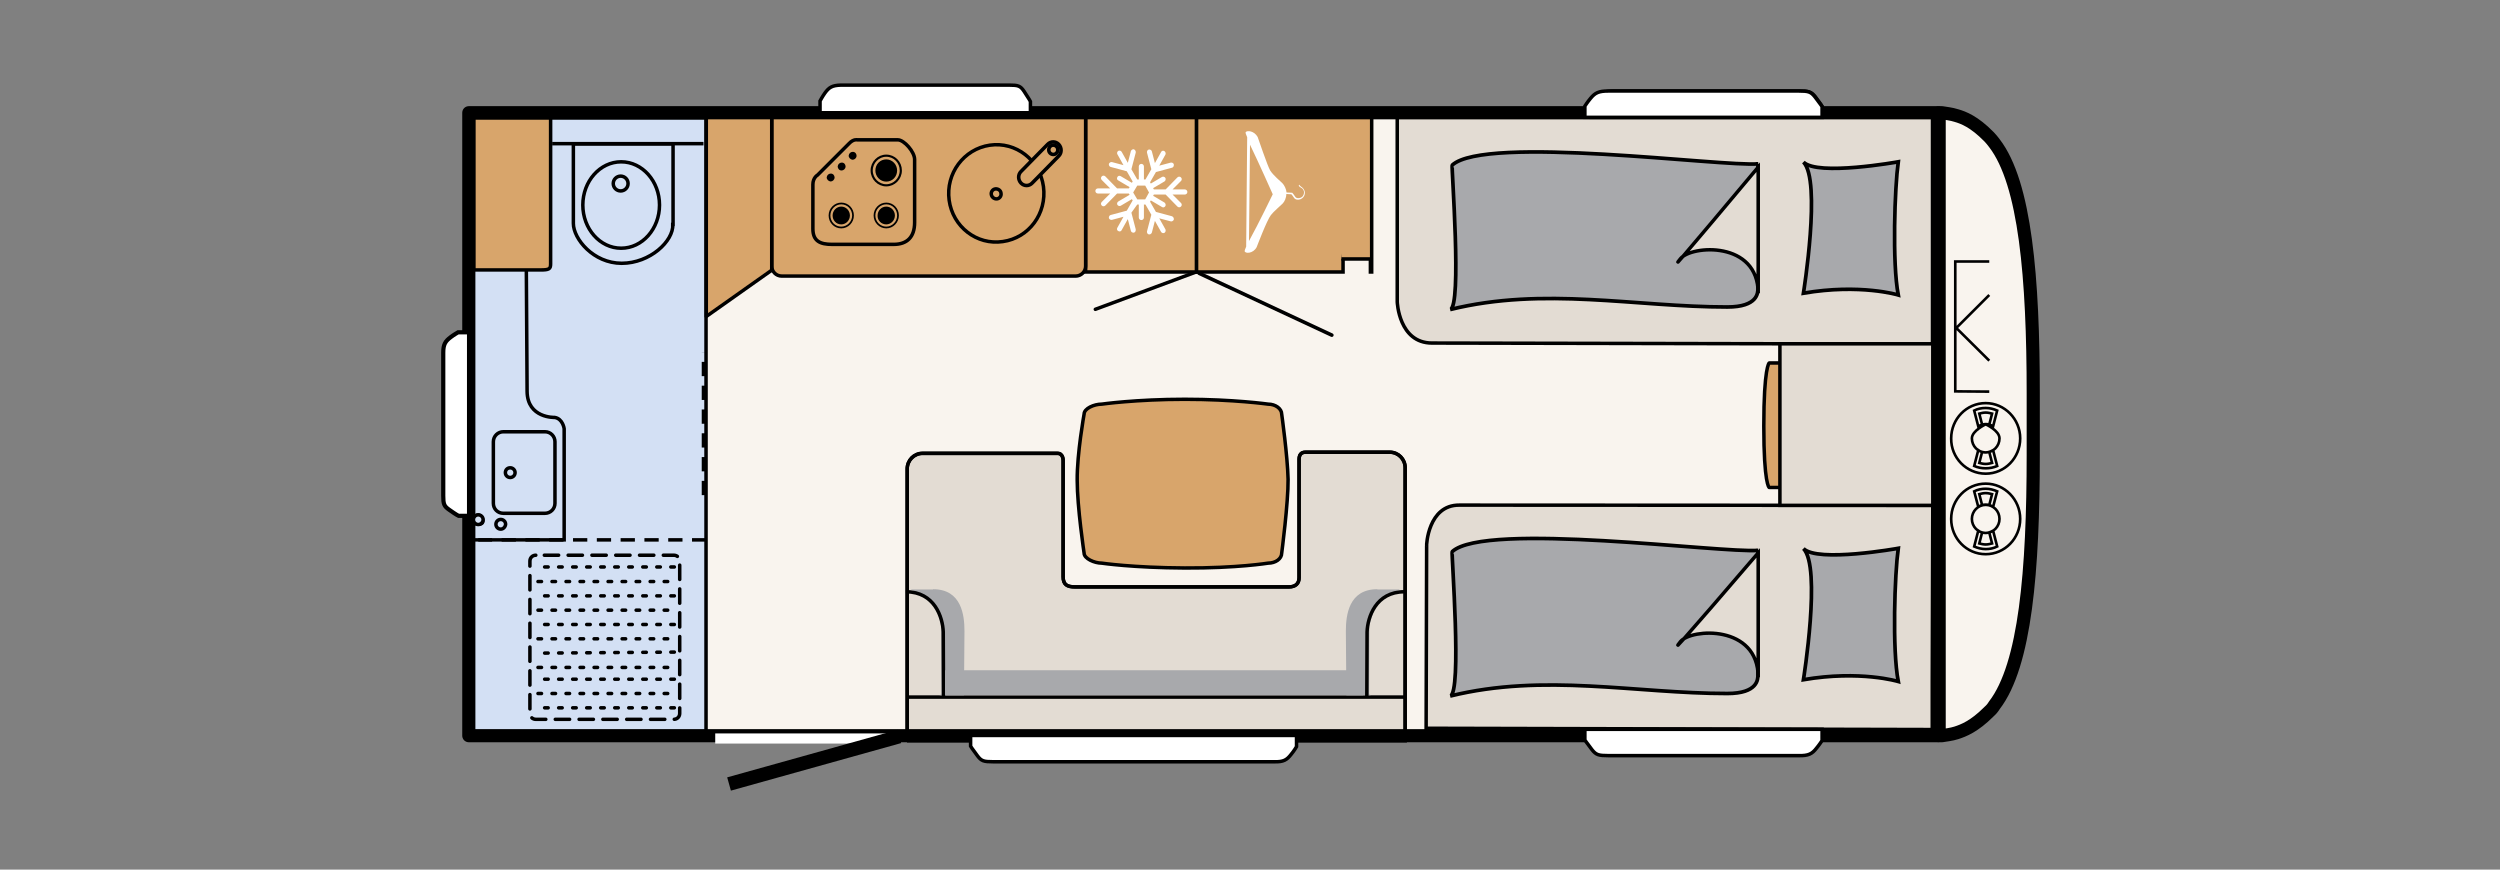 <?xml version="1.0" encoding="utf-8"?>
<!-- Generator: Adobe Illustrator 25.3.1, SVG Export Plug-In . SVG Version: 6.00 Build 0)  -->
<svg version="1.1" id="Ebene_1" xmlns="http://www.w3.org/2000/svg" xmlns:xlink="http://www.w3.org/1999/xlink" x="0px" y="0px"
	 viewBox="0 0 978 340.2" style="enable-background:new 0 0 978 340.2;" xml:space="preserve">
<rect x="0" y="0" width="978" height="340.2" fill="#808080" stroke="none"/>
<style type="text/css">
	.st0{fill:#F9F4EE;}
	.st1{clip-path:url(#SVGID_2_);fill:#F9F4EE;}
	.st2{clip-path:url(#SVGID_2_);fill:none;stroke:#000000;stroke-width:5.143;stroke-linecap:square;stroke-linejoin:round;}
	.st3{clip-path:url(#SVGID_2_);fill:#D3E0F4;}
	.st4{clip-path:url(#SVGID_2_);fill:none;stroke:#000000;stroke-width:1.371;}
	.st5{clip-path:url(#SVGID_2_);fill:#709BD2;}
	.st6{clip-path:url(#SVGID_2_);fill:#D8A56B;}
	.st7{clip-path:url(#SVGID_2_);fill:none;stroke:#000000;stroke-width:1.371;stroke-linecap:round;stroke-linejoin:round;}
	.st8{clip-path:url(#SVGID_2_);fill:none;stroke:#000000;stroke-width:1.371;stroke-dasharray:5.586,3.724,5.586,3.724;}
	.st9{clip-path:url(#SVGID_2_);fill:#E3DCD3;}
	.st10{clip-path:url(#SVGID_2_);fill:none;stroke:#000000;stroke-width:1.374;}
	.st11{clip-path:url(#SVGID_2_);fill:#A8A9AC;}
	.st12{clip-path:url(#SVGID_2_);fill:none;stroke:#000000;stroke-width:1.443;}
	.st13{clip-path:url(#SVGID_2_);fill:none;stroke:#000000;stroke-width:1.371;stroke-linecap:round;}
	.st14{clip-path:url(#SVGID_2_);fill:#FFFFFF;}
	.st15{clip-path:url(#SVGID_2_);fill:none;stroke:#000000;stroke-width:1.425;stroke-linecap:round;stroke-linejoin:round;}
	.st16{clip-path:url(#SVGID_2_);}
	
		.st17{clip-path:url(#SVGID_2_);fill:none;stroke:#000000;stroke-width:0.686;stroke-linecap:round;stroke-linejoin:round;stroke-miterlimit:10;}
	.st18{clip-path:url(#SVGID_2_);fill:none;stroke:#000000;stroke-width:1.697;}
	
		.st19{clip-path:url(#SVGID_2_);fill:none;stroke:#000000;stroke-width:0.848;stroke-linecap:round;stroke-linejoin:round;stroke-miterlimit:10;}
	.st20{clip-path:url(#SVGID_2_);fill:none;stroke:#000000;stroke-width:1.4;}
	.st21{clip-path:url(#SVGID_2_);fill:none;stroke:#000000;stroke-width:1.369;}
	.st22{clip-path:url(#SVGID_2_);fill:none;stroke:#000000;stroke-width:1.343;}
	.st23{clip-path:url(#SVGID_2_);fill:none;stroke:#FFFFFF;stroke-width:3.967;}
	.st24{clip-path:url(#SVGID_2_);fill:none;stroke:#000000;stroke-width:5.392;}
	.st25{clip-path:url(#SVGID_2_);fill:none;stroke:#000000;stroke-width:1.029;}
	
		.st26{clip-path:url(#SVGID_2_);fill:none;stroke:#000000;stroke-width:1.371;stroke-linecap:round;stroke-dasharray:5.586,3.724,5.586,3.724;}
	
		.st27{clip-path:url(#SVGID_2_);fill:none;stroke:#000000;stroke-width:1.371;stroke-linecap:round;stroke-dasharray:1.371,4.114,1.371,4.114;}
	.st28{clip-path:url(#SVGID_2_);fill:none;stroke:#000000;stroke-width:1.643;}
</style>
<rect x="183.4" y="44.1" class="st0" width="574.6" height="243.7"/>
<g>
	<defs>
		<rect id="SVGID_1_" x="163" y="0" width="815" height="340.2"/>
	</defs>
	<clipPath id="SVGID_2_">
		<use xlink:href="#SVGID_1_"  style="overflow:visible;"/>
	</clipPath>
	<path class="st1" d="M759.7,287.8c1.2-0.2,3.8-0.5,5.6-1.1c2.8-0.9,7-2.5,12.7-8.2c0.1-0.1,0.1-0.1,0.2-0.2c0.7-0.6,1.4-1.4,2-2.4
		c12.1-15.7,15.2-52.8,15.2-97.9v-20.6v20.5c0-0.6,0-21.7,0-22.2c0-0.6,0-1.1,0-1.7v-0.1v0c0-45.1-3.1-82.2-15.2-97.9
		c-0.7-0.9-1.3-1.7-2-2.4c-0.1-0.1-0.1-0.1-0.2-0.2c-5.7-5.8-9.9-7.4-12.7-8.2c-1.8-0.6-4.4-0.9-5.6-1.1c-0.8,0-1.1,0-1.1,0l0,14.5
		h0l0,97.1l0,97.1l0,0l0,35C758.6,287.8,758.9,287.8,759.7,287.8"/>
	<path class="st2" d="M759.7,287.8c1.2-0.2,3.8-0.5,5.6-1.1c2.8-0.9,7-2.5,12.7-8.2c0.1-0.1,0.1-0.1,0.2-0.2c0.7-0.6,1.4-1.4,2-2.4
		c12.1-15.7,15.2-52.8,15.2-97.9v-20.6v20.5c0-0.6,0-21.7,0-22.2c0-0.6,0-1.1,0-1.7v-0.1v0c0-45.1-3.1-82.2-15.2-97.9
		c-0.7-0.9-1.3-1.7-2-2.4c-0.1-0.1-0.1-0.1-0.2-0.2c-5.7-5.8-9.9-7.4-12.7-8.2c-1.8-0.6-4.4-0.9-5.6-1.1c-0.8,0-1.1,0-1.1,0l0,14.5
		h0l0,97.1l0,97.1l0,0l0,35C758.6,287.8,758.9,287.8,759.7,287.8z"/>
	<rect x="184.9" y="46.1" class="st3" width="91.3" height="240.1"/>
	<rect x="184.9" y="46.1" class="st4" width="91.3" height="240.1"/>
	<line class="st5" x1="214.9" y1="67.7" x2="214.9" y2="44"/>
	<line class="st4" x1="214.9" y1="67.7" x2="214.9" y2="44"/>
	<path class="st6" d="M185.3,46.1v59.5h26.2c3.3,0,3.9-0.4,3.9-2.3V46.1H185.3z"/>
	<path class="st7" d="M185.3,46.1v59.5h26.2c3.3,0,3.9-0.4,3.9-2.3V46.1H185.3z"/>
	<line class="st8" x1="275.2" y1="193.7" x2="275.2" y2="137.8"/>
	<path class="st3" d="M263.2,87.8c0.3,6.5-8.9,15.2-20,15.2c-11.1,0-18.9-9.6-18.9-15.6l0-31.1l39,0V87.8z"/>
	<path class="st4" d="M243,97.1c8.3,0,15-7.6,15-16.9c0-9.3-6.7-16.9-15-16.9c-8.3,0-15,7.6-15,16.9C228,89.5,234.7,97.1,243,97.1z
		 M263.2,87.8c0.3,6.5-8.9,15.2-20,15.2c-11.1,0-18.9-9.6-18.9-15.6l0-31.1l39,0V87.8z"/>
	<path class="st3" d="M242.8,74.7c1.6,0,2.9-1.3,2.9-2.9c0-1.6-1.3-2.9-2.9-2.9c-1.6,0-2.9,1.3-2.9,2.9
		C239.9,73.4,241.2,74.7,242.8,74.7"/>
	<path class="st4" d="M242.8,74.7c1.6,0,2.9-1.3,2.9-2.9c0-1.6-1.3-2.9-2.9-2.9c-1.6,0-2.9,1.3-2.9,2.9
		C239.9,73.4,241.2,74.7,242.8,74.7z"/>
	<path class="st9" d="M560.2,134.2c15.4,0,195.8,0.4,195.8,0.4v-70l0-18.7H546.6l0,72.2C546.6,118.1,547.2,134.2,560.2,134.2"/>
	<path class="st10" d="M560.2,134.2c15.4,0,195.8,0.4,195.8,0.4v-70l0-18.7H546.6l0,72.2C546.6,118.1,547.2,134.2,560.2,134.2z"/>
	<path class="st11" d="M742.6,63.3c-1.4,10.1-2.4,39.5,0,52.1c0,0-14.9-4.5-37.1-0.7c0,0,7.1-44.1,0-51.3
		C711,69,742.6,63.3,742.6,63.3"/>
	<path class="st12" d="M742.6,63.3c-1.4,10.1-2.4,39.5,0,52.1c0,0-14.9-4.5-37.1-0.7c0,0,7.1-44.1,0-51.3
		C711,69,742.6,63.3,742.6,63.3z"/>
	<path class="st11" d="M687.8,64.1c-14.3,1.2-106.8-11.4-119.7,0.5c-0.4,0.4,3.9,55.4-0.8,56.5c36.8-9.1,72.4-1,108.4-1
		c12,0,12-5.6,12-7.3V64.1z"/>
	<path class="st12" d="M687.8,64.1c-14.3,1.2-106.8-11.4-119.7,0.5c-0.4,0.4,3.9,55.4-0.8,56.5c36.8-9.1,72.4-1,108.4-1
		c12,0,12-5.6,12-7.3V64.1z"/>
	<path class="st9" d="M687.8,114.7V65.4c0,0-38.3,45.7-30.4,35.8C661.6,95.9,687.8,94.1,687.8,114.7"/>
	<path class="st4" d="M687.8,114.7V65.4c0,0-38.3,45.7-30.4,35.8C661.6,95.9,687.8,94.1,687.8,114.7z"/>
	<path class="st9" d="M570.9,197.6c14.6,0,185.2,0.1,185.2,0.1l-0.2,69.2l0,18.5l-198-0.5l0.2-71.4
		C558,213.5,558.6,197.5,570.9,197.6"/>
	<path class="st10" d="M570.9,197.6c14.6,0,185.2,0.1,185.2,0.1l-0.2,69.2l0,18.5l-198-0.5l0.2-71.4
		C558,213.5,558.6,197.5,570.9,197.6z"/>
	<path class="st11" d="M742.6,214.5c-1.4,10.1-2.4,39.5,0,52.1c0,0-14.9-4.5-37.1-0.7c0,0,7.1-44.1,0-51.3
		C711,220.2,742.6,214.5,742.6,214.5"/>
	<path class="st12" d="M742.6,214.5c-1.4,10.1-2.4,39.5,0,52.1c0,0-14.9-4.5-37.1-0.7c0,0,7.1-44.1,0-51.3
		C711,220.2,742.6,214.5,742.6,214.5z"/>
	<path class="st11" d="M687.8,215.3c-14.3,1.2-106.8-11.4-119.7,0.5c-0.4,0.4,3.9,55.4-0.8,56.5c36.8-9.1,72.4-1,108.4-1
		c12,0,12-5.6,12-7.3V215.3z"/>
	<path class="st12" d="M687.8,215.3c-14.3,1.2-106.8-11.4-119.7,0.5c-0.4,0.4,3.9,55.4-0.8,56.5c36.8-9.1,72.4-1,108.4-1
		c12,0,12-5.6,12-7.3V215.3z"/>
	<path class="st9" d="M687.8,264.9v-48.6c0,0-38.3,44.7-30.4,34.7C661.6,245.8,687.8,244.3,687.8,264.9"/>
	<path class="st4" d="M687.8,264.9v-48.6c0,0-38.3,44.7-30.4,34.7C661.6,245.8,687.8,244.3,687.8,264.9z"/>
	<line class="st13" x1="467.9" y1="106.4" x2="428.5" y2="121"/>
	<rect x="424.7" y="44.1" class="st6" width="43.4" height="62.3"/>
	<rect x="424.7" y="44.1" class="st4" width="43.4" height="62.3"/>
	<path class="st14" d="M444.9,80h0.6v5.1c0,0.5,0.4,1,1,1c0.5,0,1-0.4,1-1V80h0.6l2.3,4l-1.7,6.5c-0.1,0.5,0.2,1.1,0.7,1.2
		c0.5,0.1,1-0.2,1.2-0.7l1.2-4.6l2.4,4.3c0.3,0.5,0.9,0.6,1.3,0.4c0.3-0.2,0.5-0.5,0.5-0.9c0-0.2,0-0.3-0.1-0.5l-2.4-4.3l4.5,1.2
		c0.5,0.1,1-0.2,1.2-0.7c0-0.1,0-0.2,0-0.3c0-0.4-0.3-0.8-0.7-1l-6.3-1.7l-2.3-4l0.3-0.5l4.4,2.6c0.5,0.3,1,0.1,1.3-0.4
		c0.1-0.2,0.1-0.3,0.1-0.5c0-0.3-0.2-0.7-0.5-0.9l-4.4-2.6l0.3-0.5h4.6l4.6,4.7c0.4,0.4,1,0.4,1.4,0c0.2-0.2,0.3-0.4,0.3-0.7
		c0-0.3-0.1-0.5-0.3-0.7l-3.3-3.3h4.8c0.5,0,1-0.4,1-1c0-0.5-0.4-1-1-1h-4.8l3.3-3.3c0.2-0.2,0.3-0.4,0.3-0.7c0-0.3-0.1-0.5-0.3-0.7
		c-0.4-0.4-1-0.4-1.4,0l-4.6,4.7h-4.6l-0.3-0.5l4.4-2.6c0.3-0.2,0.5-0.5,0.5-0.9c0-0.2,0-0.3-0.1-0.5c-0.3-0.5-0.9-0.6-1.3-0.4
		l-4.4,2.6l-0.3-0.5l2.3-4l6.3-1.7c0.4-0.1,0.7-0.5,0.7-1c0-0.1,0-0.2,0-0.3c-0.1-0.5-0.7-0.8-1.2-0.7l-4.5,1.2l2.4-4.3
		c0.1-0.2,0.1-0.3,0.1-0.5c0-0.3-0.2-0.7-0.5-0.9c-0.5-0.3-1.1-0.1-1.3,0.4l-2.4,4.3l-1.2-4.6c-0.1-0.5-0.7-0.8-1.2-0.7
		c-0.5,0.1-0.8,0.7-0.7,1.2l1.7,6.5l-2.3,4h-0.6v-5.1c0-0.5-0.4-1-1-1c-0.5,0-1,0.4-1,1v5.1h-0.6l-2.3-4l1.7-6.5c0-0.1,0-0.2,0-0.3
		c0-0.4-0.3-0.8-0.7-1c-0.5-0.1-1,0.2-1.2,0.7l-1.2,4.6l-2.4-4.3c-0.3-0.5-0.9-0.6-1.3-0.4c-0.5,0.3-0.6,0.9-0.4,1.3l2.4,4.3
		l-4.5-1.2c-0.5-0.1-1,0.2-1.2,0.7c-0.1,0.5,0.2,1.1,0.7,1.2l6.3,1.7l2.3,4l-0.3,0.5l-4.4-2.6c-0.5-0.3-1.1-0.1-1.3,0.4
		c-0.3,0.5-0.1,1.1,0.4,1.3l4.4,2.6l-0.3,0.5h-4.6l-4.6-4.7c-0.4-0.4-1-0.4-1.4,0c-0.4,0.4-0.4,1,0,1.4l3.3,3.3h-4.8
		c-0.5,0-1,0.4-1,1c0,0.5,0.4,1,1,1h4.8l-3.3,3.3c-0.4,0.4-0.4,1,0,1.4c0.4,0.4,1,0.4,1.4,0l4.6-4.7h4.6l0.3,0.5l-4.4,2.6
		c-0.5,0.3-0.6,0.9-0.4,1.3c0.3,0.5,0.9,0.6,1.3,0.4l4.4-2.6l0.3,0.5l-2.3,4l-6.3,1.7c-0.5,0.1-0.8,0.7-0.7,1.2
		c0.1,0.5,0.7,0.8,1.2,0.7l4.5-1.2l-2.4,4.3c-0.3,0.5-0.1,1.1,0.4,1.3c0.5,0.3,1.1,0.1,1.3-0.4l2.4-4.3l1.2,4.6
		c0.1,0.5,0.7,0.8,1.2,0.7c0.4-0.1,0.7-0.5,0.7-1c0-0.1,0-0.2,0-0.3l-1.7-6.5L444.9,80z M444.9,78l-1.6-2.7l1.6-2.7h3.1l1.5,2.7
		L448,78H444.9z"/>
	<line class="st6" x1="521" y1="131.1" x2="469.1" y2="106.9"/>
	<line class="st15" x1="521" y1="131.1" x2="469.1" y2="106.9"/>
	<rect x="468.1" y="44.1" class="st6" width="57.3" height="62.3"/>
	<rect x="468.1" y="44.1" class="st4" width="57.3" height="62.3"/>
	<path class="st14" d="M491.6,96.7c0.1-0.2,4-10.6,5.6-12.6c0.9-1.2,3.9-3.8,4.6-4.5c0.7-0.7,1.4-2.2,1.4-3.6c0,0,0,0,0-0.1l2,0.1
		c0.2,0.2,0.7,0.9,1.1,1.5c0.4,0.5,1,0.7,1.8,0.6c0.9-0.1,1.7-0.7,2.1-1.5c0.7-1.6-0.2-2.7-0.6-3.1c-0.1-0.1-0.3-0.2-0.5-0.4
		c-0.2-0.2-0.6-0.4-0.6-0.5c0,0,0,0,0,0c0-0.1-0.1-0.2-0.2-0.3c-0.1,0-0.2,0.1-0.2,0.2c-0.1,0.3,0.3,0.6,0.8,0.9
		c0.2,0.1,0.4,0.2,0.5,0.3c0.4,0.4,1.1,1.2,0.5,2.6c-0.3,0.7-0.9,1.1-1.7,1.2c-0.6,0.1-1.2-0.1-1.4-0.4c-0.5-0.7-1.1-1.6-1.2-1.6
		c0-0.1-0.1-0.1-0.2-0.1l-2.1-0.1c-0.1-1.3-0.9-2.9-1.6-3.6c-0.8-0.8-3.6-3.1-4.8-5c-1-1.6-4.8-12.9-4.9-13.1
		c-1.3-2.4-4.1-2.7-4.7-1.9c-0.1,0.2,0.1,0.9,0.6,2l-0.4,42.8c-0.4,0.9-0.6,1.5-0.6,1.7C487,99.3,490.2,99.3,491.6,96.7 M489,56.6
		c3.4,7,8.9,19.4,8.9,19.4s-5.7,11.8-9.3,18.3L489,56.6z"/>
	<path class="st6" d="M301.9,44v60.1c0,2.1,1.7,3.9,3.9,3.9h115c2.1,0,3.9-1.7,3.9-3.9V44H301.9z"/>
	<path class="st4" d="M335.4,54.7l8.4,0h7.4c2.5,0,6.6,4.7,6.6,7.7V87c0,5.8-3,8.6-8.2,8.6h-24.1c-4.7,0-7.5-1.3-7.5-6.1
		c0,0,0-14.6,0-17.3s1.8-3.7,1.8-3.7s10.8-10.8,12.4-12.4C333.9,54.3,335.4,54.7,335.4,54.7z M301.9,44v60.1c0,2.1,1.7,3.9,3.9,3.9
		h115c2.1,0,3.9-1.7,3.9-3.9V44H301.9z"/>
	<path class="st16" d="M329.1,87.1c1.5,0,2.7-1.3,2.7-2.8s-1.2-2.8-2.7-2.8c-1.5,0-2.7,1.3-2.7,2.8S327.5,87.1,329.1,87.1"/>
	<path class="st4" d="M329.1,87.1c1.5,0,2.7-1.3,2.7-2.8s-1.2-2.8-2.7-2.8c-1.5,0-2.7,1.3-2.7,2.8S327.5,87.1,329.1,87.1z"/>
	<path class="st17" d="M329.1,89c2.5,0,4.6-2.1,4.6-4.7c0-2.6-2-4.7-4.6-4.7c-2.5,0-4.6,2.1-4.6,4.7C324.5,86.9,326.5,89,329.1,89z"
		/>
	<path class="st16" d="M346.7,70.2c1.9,0,3.4-1.5,3.4-3.5c0-1.9-1.5-3.5-3.4-3.5c-1.9,0-3.4,1.5-3.4,3.5
		C343.3,68.6,344.8,70.2,346.7,70.2"/>
	<path class="st18" d="M346.7,70.2c1.9,0,3.4-1.5,3.4-3.5c0-1.9-1.5-3.5-3.4-3.5c-1.9,0-3.4,1.5-3.4,3.5
		C343.3,68.6,344.8,70.2,346.7,70.2z"/>
	<path class="st19" d="M346.7,72.5c3.1,0,5.7-2.6,5.7-5.8c0-3.2-2.5-5.8-5.7-5.8c-3.1,0-5.7,2.6-5.7,5.8
		C341,69.9,343.6,72.5,346.7,72.5z"/>
	<path class="st16" d="M346.7,87.1c1.5,0,2.7-1.3,2.7-2.8c0-1.5-1.2-2.8-2.7-2.8c-1.5,0-2.7,1.3-2.7,2.8
		C343.9,85.9,345.2,87.1,346.7,87.1"/>
	<path class="st4" d="M346.7,87.1c1.5,0,2.7-1.3,2.7-2.8c0-1.5-1.2-2.8-2.7-2.8c-1.5,0-2.7,1.3-2.7,2.8
		C343.9,85.9,345.2,87.1,346.7,87.1z"/>
	<path class="st17" d="M346.7,89c2.5,0,4.6-2.1,4.6-4.7c0-2.6-2-4.7-4.6-4.7c-2.5,0-4.6,2.1-4.6,4.7C342.1,86.9,344.2,89,346.7,89z"
		/>
	<path class="st16" d="M324.9,71c0.8,0,1.5-0.6,1.6-1.5c0-0.9-0.6-1.6-1.5-1.6c-0.8,0-1.5,0.6-1.6,1.5
		C323.4,70.2,324.1,70.9,324.9,71"/>
	<path class="st16" d="M333.5,62.5c0.8,0,1.5-0.6,1.6-1.5c0-0.9-0.6-1.6-1.5-1.6c-0.8,0-1.5,0.6-1.6,1.5
		C332,61.7,332.7,62.4,333.5,62.5"/>
	<path class="st16" d="M329.2,66.7c0.8,0,1.5-0.6,1.6-1.5c0-0.9-0.6-1.6-1.5-1.6c-0.8,0-1.5,0.6-1.6,1.5
		C327.7,65.9,328.3,66.7,329.2,66.7"/>
	<path class="st4" d="M390,77.8c1-0.1,1.8-1.1,1.6-2.2c-0.1-1.1-1.1-1.8-2.2-1.7c-1,0.1-1.8,1.1-1.6,2.2C388,77.2,389,77.9,390,77.8
		z M408.2,73c-1.4-10.4-10.8-17.7-21-16.2c-10.2,1.5-17.3,11.1-15.9,21.5c1.4,10.4,10.8,17.7,21,16.2
		C402.5,93.1,409.6,83.5,408.2,73z M408.2,73c-1.4-10.4-10.8-17.7-21-16.2c-10.2,1.5-17.3,11.1-15.9,21.5
		c1.4,10.4,10.8,17.7,21,16.2C402.5,93.1,409.6,83.5,408.2,73z M408.2,73c-1.4-10.4-10.8-17.7-21-16.2
		c-10.2,1.5-17.3,11.1-15.9,21.5c1.4,10.4,10.8,17.7,21,16.2C402.5,93.1,409.6,83.5,408.2,73z"/>
	<path class="st6" d="M403.8,71.6c-1.2,1.3-3.2,1.3-4.4,0c-1.2-1.3-1.2-3.3,0-4.5l10.4-10.6c1.2-1.3,3.2-1.3,4.4,0
		c1.2,1.3,1.2,3.3,0,4.5L403.8,71.6z"/>
	<path class="st20" d="M403.8,71.6c-1.2,1.3-3.2,1.3-4.4,0c-1.2-1.3-1.2-3.3,0-4.5l10.4-10.6c1.2-1.3,3.2-1.3,4.4,0
		c1.2,1.3,1.2,3.3,0,4.5L403.8,71.6z"/>
	<path class="st6" d="M410.8,59.9c0.7,0.7,1.8,0.7,2.5,0c0.7-0.7,0.7-1.9,0-2.6c-0.7-0.7-1.8-0.7-2.5,0
		C410.1,58.1,410.1,59.2,410.8,59.9"/>
	<path class="st20" d="M410.8,59.9c0.7,0.7,1.8,0.7,2.5,0c0.7-0.7,0.7-1.9,0-2.6c-0.7-0.7-1.8-0.7-2.5,0
		C410.1,58.1,410.1,59.2,410.8,59.9z"/>
	<polygon class="st6" points="276.3,123.8 276.3,44.6 301.9,44.6 301.9,105.7 	"/>
	<polygon class="st7" points="276.3,123.8 276.3,44.6 301.9,44.6 301.9,105.7 	"/>
	<path class="st9" d="M354.8,289.8h194.9V183c0-3.4-2.7-6.1-6-6.1h-33c-1.8,0-2.5,1.1-2.5,2.9V226c0,2.3-1.4,3.6-4,3.6h-83.6
		c-3.2,0-4.7-0.9-4.7-4v-45.5c0,0,0.1-2.8-2.2-2.8h-52.8c-3.3,0-6,2.7-6,6.1V289.8z"/>
	<path class="st21" d="M354.8,289.8h194.9V183c0-3.4-2.7-6.1-6-6.1h-33c-1.8,0-2.5,1.1-2.5,2.9V226c0,2.3-1.4,3.6-4,3.6h-83.6
		c-3.2,0-4.7-0.9-4.7-4v-45.5c0,0,0.1-2.8-2.2-2.8h-52.8c-3.3,0-6,2.7-6,6.1V289.8z"/>
	<polyline class="st4" points="355.2,272.7 381.8,272.7 523.2,272.7 549.5,272.7 	"/>
	<path class="st6" d="M463.5,156.2c19,0,32.6,1.9,32.6,1.9c2.9,0,5.3,1.8,5.3,3.9c0,0,2.3,16.4,2.5,25.5c0.1,9.1-2.5,28.9-2.5,28.9
		c0,2.2-2.4,3.9-5.3,3.9c0,0-12.2,2-32.6,1.9c-20.4-0.1-32.5-1.9-32.5-1.9c-2.9,0-6.9-1.8-6.9-3.9c0,0-2.7-18-2.7-28.5
		c-0.1-10.4,2.7-25.9,2.7-25.9c0-2.2,3.9-3.9,6.9-3.9C431,158.1,444.4,156.2,463.5,156.2"/>
	<path class="st7" d="M463.5,156.2c19,0,32.6,1.9,32.6,1.9c2.9,0,5.3,1.8,5.3,3.9c0,0,2.3,16.4,2.5,25.5c0.1,9.1-2.5,28.9-2.5,28.9
		c0,2.2-2.4,3.9-5.3,3.9c0,0-12.2,2-32.6,1.9c-20.4-0.1-32.5-1.9-32.5-1.9c-2.9,0-6.9-1.8-6.9-3.9c0,0-2.7-18-2.7-28.5
		c-0.1-10.4,2.7-25.9,2.7-25.9c0-2.2,3.9-3.9,6.9-3.9C431,158.1,444.4,156.2,463.5,156.2z"/>
	<path class="st22" d="M354.8,289.6h194.9V183c0-3.4-2.7-6.1-6-6.1h-33c-1.8,0-2.5,1.1-2.5,2.9V226c0,2.3-1.4,3.6-4,3.6h-83.6
		c-3.2,0-4.7-0.9-4.7-4v-45.4c0,0,0.1-2.8-2.2-2.8h-52.8c-3.3,0-6,2.7-6,6.1V289.6z"/>
	<line class="st5" x1="275.2" y1="56.2" x2="216" y2="56.2"/>
	<line class="st4" x1="275.2" y1="56.2" x2="216" y2="56.2"/>
	<path class="st6" d="M519.4,45.7c0,0,17.6-0.3,17.2-0.1v60.8h-0.5v-5.1h-11.3"/>
	<path class="st4" d="M519.4,45.7c0,0,17.6-0.3,17.2-0.1v60.8h-0.5v-5.1h-11.3"/>
	<path class="st11" d="M365,230.5c11.2,0,12.3,10.2,12.3,16.4l-0.2,25.1h-9.6l0.8-0.4l-0.1-26.7c0,0-1.4-7.3-4.3-10
		c-2.9-2.8-4.5-2.6-4.5-2.6l-3.1-1.7H365z"/>
	<path class="st4" d="M369.1,272.6l-0.1-25.4c-0.2-5.7-3.4-15.7-14.6-15.7"/>
	<path class="st11" d="M538.8,230.5c-11.2,0-12.3,10.2-12.3,16.4l0.2,25.1h9.6l-0.7-0.4l0.1-26.7c0,0,1.4-7.3,4.3-10
		c2.9-2.8,4.5-2.6,4.5-2.6l3.1-1.7H538.8z"/>
	<path class="st4" d="M534.7,272.6l0.1-25.4c0.2-5.7,3.4-15.7,14.6-15.7"/>
	<rect x="369.7" y="262.2" class="st11" width="163.6" height="9.8"/>
	<path class="st6" d="M733.2,142v48.7h-41.1c0,0-2.1-1.2-2.1-24c0-23.1,2.1-24.7,2.1-24.7H733.2z"/>
	<path class="st7" d="M733.2,142v48.7h-41.1c0,0-2.1-1.2-2.1-24c0-23.1,2.1-24.7,2.1-24.7H733.2z"/>
	<rect x="696.3" y="134.5" class="st9" width="60.2" height="63.2"/>
	<rect x="696.3" y="134.5" class="st4" width="60.2" height="63.2"/>
	<rect x="183.4" y="44.1" class="st2" width="574.6" height="243.7"/>
	<line class="st23" x1="279.8" y1="288.9" x2="347.4" y2="288.9"/>
	<line class="st24" x1="285.2" y1="306.7" x2="351.8" y2="288.1"/>
	<path class="st25" d="M778.2,141.1l-13.1-13 M764.9,128.7l13.3-13.3 M778.2,102.3l-13.7,0 M778.2,153.2l-13.3-0.1l0-51.3
		 M776.8,208.5c3,0,5.4-2.5,5.4-5.5c0-3.1-2.4-5.5-5.4-5.5c-3,0-5.4,2.5-5.4,5.5C771.4,206,773.8,208.5,776.8,208.5z M776.8,208.5
		c-1.1,0-2.1-0.3-2.9-0.9l-1.6,6.2c1.4,0.6,2.9,1,4.5,1c1.6,0,3.1-0.3,4.5-1l-1.6-6.2C778.8,208.1,777.8,208.5,776.8,208.5z
		 M776.8,208.5c-0.5,0-0.9-0.1-1.4-0.2l-1.1,4.3c0.8,0.2,1.6,0.4,2.5,0.4c0.9,0,1.7-0.2,2.5-0.4l-1.1-4.3
		C777.7,208.4,777.2,208.5,776.8,208.5z M776.8,197.4c1.1,0,2.1,0.3,2.9,0.9l1.6-6.1c-1.4-0.6-2.9-1-4.5-1c-1.6,0-3.1,0.3-4.5,1
		l1.6,6.1C774.7,197.7,775.7,197.4,776.8,197.4z M776.8,197.4c0.5,0,0.9,0.1,1.4,0.2l1.1-4.3c-0.8-0.2-1.6-0.4-2.5-0.4
		c-0.9,0-1.7,0.2-2.5,0.4l1.1,4.3C775.8,197.5,776.3,197.4,776.8,197.4z M776.8,216.8c7.5,0,13.5-6.2,13.5-13.8s-6.1-13.8-13.5-13.8
		c-7.5,0-13.5,6.2-13.5,13.8S769.3,216.8,776.8,216.8z M776.8,177c3,0,5.4-2.5,5.4-5.5c0-3.1-5.4-5.5-5.4-5.5s-5.4,2.5-5.4,5.5
		C771.4,174.5,773.8,177,776.8,177z M776.8,177c-1.1,0-2.1-0.3-2.9-0.9l-1.6,6.2c1.4,0.6,2.9,0.9,4.5,0.9c1.6,0,3.1-0.3,4.5-0.9
		l-1.6-6.2C778.8,176.6,777.8,177,776.8,177z M776.8,177c-0.5,0-0.9-0.1-1.4-0.2l-1.1,4.3c0.8,0.2,1.6,0.4,2.5,0.4
		c0.9,0,1.7-0.2,2.5-0.4l-1.1-4.3C777.7,176.9,777.2,177,776.8,177z M776.8,165.9c1.1,0,2.1,0.3,2.9,0.9l1.6-6.2
		c-1.4-0.6-2.9-1-4.5-1c-1.6,0-3.1,0.3-4.5,1l1.6,6.2C774.7,166.3,775.7,165.9,776.8,165.9z M776.8,165.9c0.5,0,0.9,0.1,1.4,0.2
		l1.1-4.3c-0.8-0.2-1.6-0.4-2.5-0.4c-0.9,0-1.7,0.2-2.5,0.4l1.1,4.3C775.8,166,776.3,165.9,776.8,165.9z M776.8,185.3
		c7.5,0,13.5-6.2,13.5-13.8c0-7.6-6.1-13.8-13.5-13.8c-7.5,0-13.5,6.2-13.5,13.8C763.2,179.1,769.3,185.3,776.8,185.3z"/>
	<path class="st26" d="M209.6,217.2c-1.3,0-2.3,1-2.3,2.3v59.6c0,1.3,1,2.3,2.3,2.3h54c1.3,0,2.3-1,2.3-2.3v-59.6
		c0-1.3-1-2.3-2.3-2.3H209.6z"/>
	<path class="st27" d="M263.8,276.9h-52.1 M261.2,271.3h-52.1 M263.8,265.7h-52.1 M261.2,238.7h-52.1 M261.2,227.5h-52.1
		 M263.8,233.1h-52.1 M263.8,221.8h-52.1 M263.8,244.3h-52.1 M263.8,255.1l-52.1,0.4 M261.2,261.1h-52.1 M261.2,249.9h-52.1"/>
	<path class="st14" d="M624.6,38.5c-1.1,1.3-2.1,3-2.1,3v4.4h90.4l0-4.2c0,0-0.5-0.9-2.7-3.8c-1.6-2-2.5-2.3-6.2-2.3h-72.4
		C627.7,35.6,626.3,36.3,624.6,38.5"/>
	<path class="st4" d="M624.6,38.5c-1.1,1.3-2.1,3-2.1,3v4.4h90.4l0-4.2c0,0-0.5-0.9-2.7-3.8c-1.6-2-2.5-2.3-6.2-2.3h-72.4
		C627.7,35.6,626.3,36.3,624.6,38.5z"/>
	<path class="st14" d="M710.6,292.7c1.1-1.3,2.2-3,2.2-3v-4.4h-92.8l0,4.2c0,0,0.6,0.9,2.8,3.8c1.6,2,2.5,2.3,6.4,2.3h74.4
		C707.5,295.7,708.9,294.9,710.6,292.7"/>
	<path class="st4" d="M710.6,292.7c1.1-1.3,2.2-3,2.2-3v-4.4h-92.8l0,4.2c0,0,0.6,0.9,2.8,3.8c1.6,2,2.5,2.3,6.4,2.3h74.4
		C707.5,295.7,708.9,294.9,710.6,292.7z"/>
	<path class="st14" d="M505.1,295.1c1.1-1.3,2.1-3,2.1-3v-4.4H379.7l0,4.2c0,0,0.5,0.9,2.7,3.8c1.5,2,2.4,2.3,6.1,2.3h110
		C502.1,298.1,503.4,297.3,505.1,295.1"/>
	<path class="st4" d="M505.1,295.1c1.1-1.3,2.1-3,2.1-3v-4.4H379.7l0,4.2c0,0,0.5,0.9,2.7,3.8c1.5,2,2.4,2.3,6.1,2.3h110
		C502.1,298.1,503.4,297.3,505.1,295.1z"/>
	<path class="st14" d="M173.4,138v55.9c0,3.3,0.3,4.1,2.3,5.5c2.8,2,3.7,2.4,3.7,2.4l4.1,0V130h-4.3c0,0-1.6,0.9-2.9,1.9
		C174.2,133.5,173.4,134.7,173.4,138"/>
	<path class="st28" d="M173.4,138v55.9c0,3.3,0.3,4.1,2.3,5.5c2.8,2,3.7,2.4,3.7,2.4l4.1,0V130h-4.3c0,0-1.6,0.9-2.9,1.9
		C174.2,133.5,173.4,134.7,173.4,138z"/>
	<path class="st14" d="M322.7,36.4c-1,1.4-1.9,3.1-1.9,3.1v4.6h82.3l0-4.4c0,0-0.5-1-2.5-4c-1.4-2.1-2.3-2.4-5.7-2.4h-66
		C325.5,33.4,324.3,34.2,322.7,36.4"/>
	<path class="st4" d="M322.7,36.4c-1,1.4-1.9,3.1-1.9,3.1v4.6h82.3l0-4.4c0,0-0.5-1-2.5-4c-1.4-2.1-2.3-2.4-5.7-2.4h-66
		C325.5,33.4,324.3,34.2,322.7,36.4z"/>
	<path class="st14" d="M622.2,38.5c-1.1,1.3-2.2,3-2.2,3v4.4h92.8l0-4.2c0,0-0.6-0.9-2.8-3.8c-1.6-2-2.5-2.3-6.4-2.3h-74.4
		C625.4,35.6,624,36.3,622.2,38.5"/>
	<path class="st4" d="M622.2,38.5c-1.1,1.3-2.2,3-2.2,3v4.4h92.8l0-4.2c0,0-0.6-0.9-2.8-3.8c-1.6-2-2.5-2.3-6.4-2.3h-74.4
		C625.4,35.6,624,36.3,622.2,38.5z"/>
	<path class="st3" d="M185.3,203.3c0-1,0.8-1.8,1.8-1.8c1,0,1.8,1.3,1.8,2.3s-0.8,1.3-1.8,1.3C186.1,205.1,185.3,204.3,185.3,203.3"
		/>
	<path class="st4" d="M185.3,203.3c0-1,0.8-1.8,1.8-1.8c1,0,1.8,1.3,1.8,2.3s-0.8,1.3-1.8,1.3C186.1,205.1,185.3,204.3,185.3,203.3z
		"/>
	<path class="st3" d="M196.9,200.8h16.3c2.1,0,3.9-1.7,3.9-3.9v-24.1c0-2.1-1.7-3.9-3.9-3.9h-16.3c-2.1,0-3.9,1.7-3.9,3.9v24.1
		C193,199.1,194.7,200.8,196.9,200.8"/>
	<path class="st4" d="M196.9,200.8h16.3c2.1,0,3.9-1.7,3.9-3.9v-24.1c0-2.1-1.7-3.9-3.9-3.9h-16.3c-2.1,0-3.9,1.7-3.9,3.9v24.1
		C193,199.1,194.7,200.8,196.9,200.8z"/>
	<path class="st3" d="M199.6,186.8c-1,0-1.9-0.8-1.9-1.9s0.8-1.9,1.9-1.9c1,0,1.9,0.8,1.9,1.9S200.6,186.8,199.6,186.8"/>
	<path class="st4" d="M199.6,186.8c-1,0-1.9-0.8-1.9-1.9s0.8-1.9,1.9-1.9c1,0,1.9,0.8,1.9,1.9S200.6,186.8,199.6,186.8z"/>
	<path class="st3" d="M195.9,207c-1,0-1.9-0.8-1.9-1.9c0-1,0.8-1.9,1.9-1.9c1,0,1.9,0.8,1.9,1.9C197.7,206.1,196.9,207,195.9,207"/>
	<path class="st4" d="M195.9,207c-1,0-1.9-0.8-1.9-1.9c0-1,0.8-1.9,1.9-1.9c1,0,1.9,0.8,1.9,1.9C197.7,206.1,196.9,207,195.9,207z"
		/>
	<path class="st3" d="M187.1,205.2c-1,0-1.9-0.8-1.9-1.9c0-1,0.8-1.9,1.9-1.9c1,0,1.9,0.8,1.9,1.9
		C189,204.3,188.1,205.2,187.1,205.2"/>
	<path class="st4" d="M184.9,211.2h35.8v-43.5c0,0-0.5-3.9-3.7-4.4c0,0-10.7,0.4-10.8-10.2l-0.3-47.5 M187.1,205.2
		c-1,0-1.9-0.8-1.9-1.9c0-1,0.8-1.9,1.9-1.9c1,0,1.9,0.8,1.9,1.9C189,204.3,188.1,205.2,187.1,205.2z"/>
	<line class="st8" x1="276.3" y1="211.2" x2="187.1" y2="211.2"/>
</g>
</svg>
